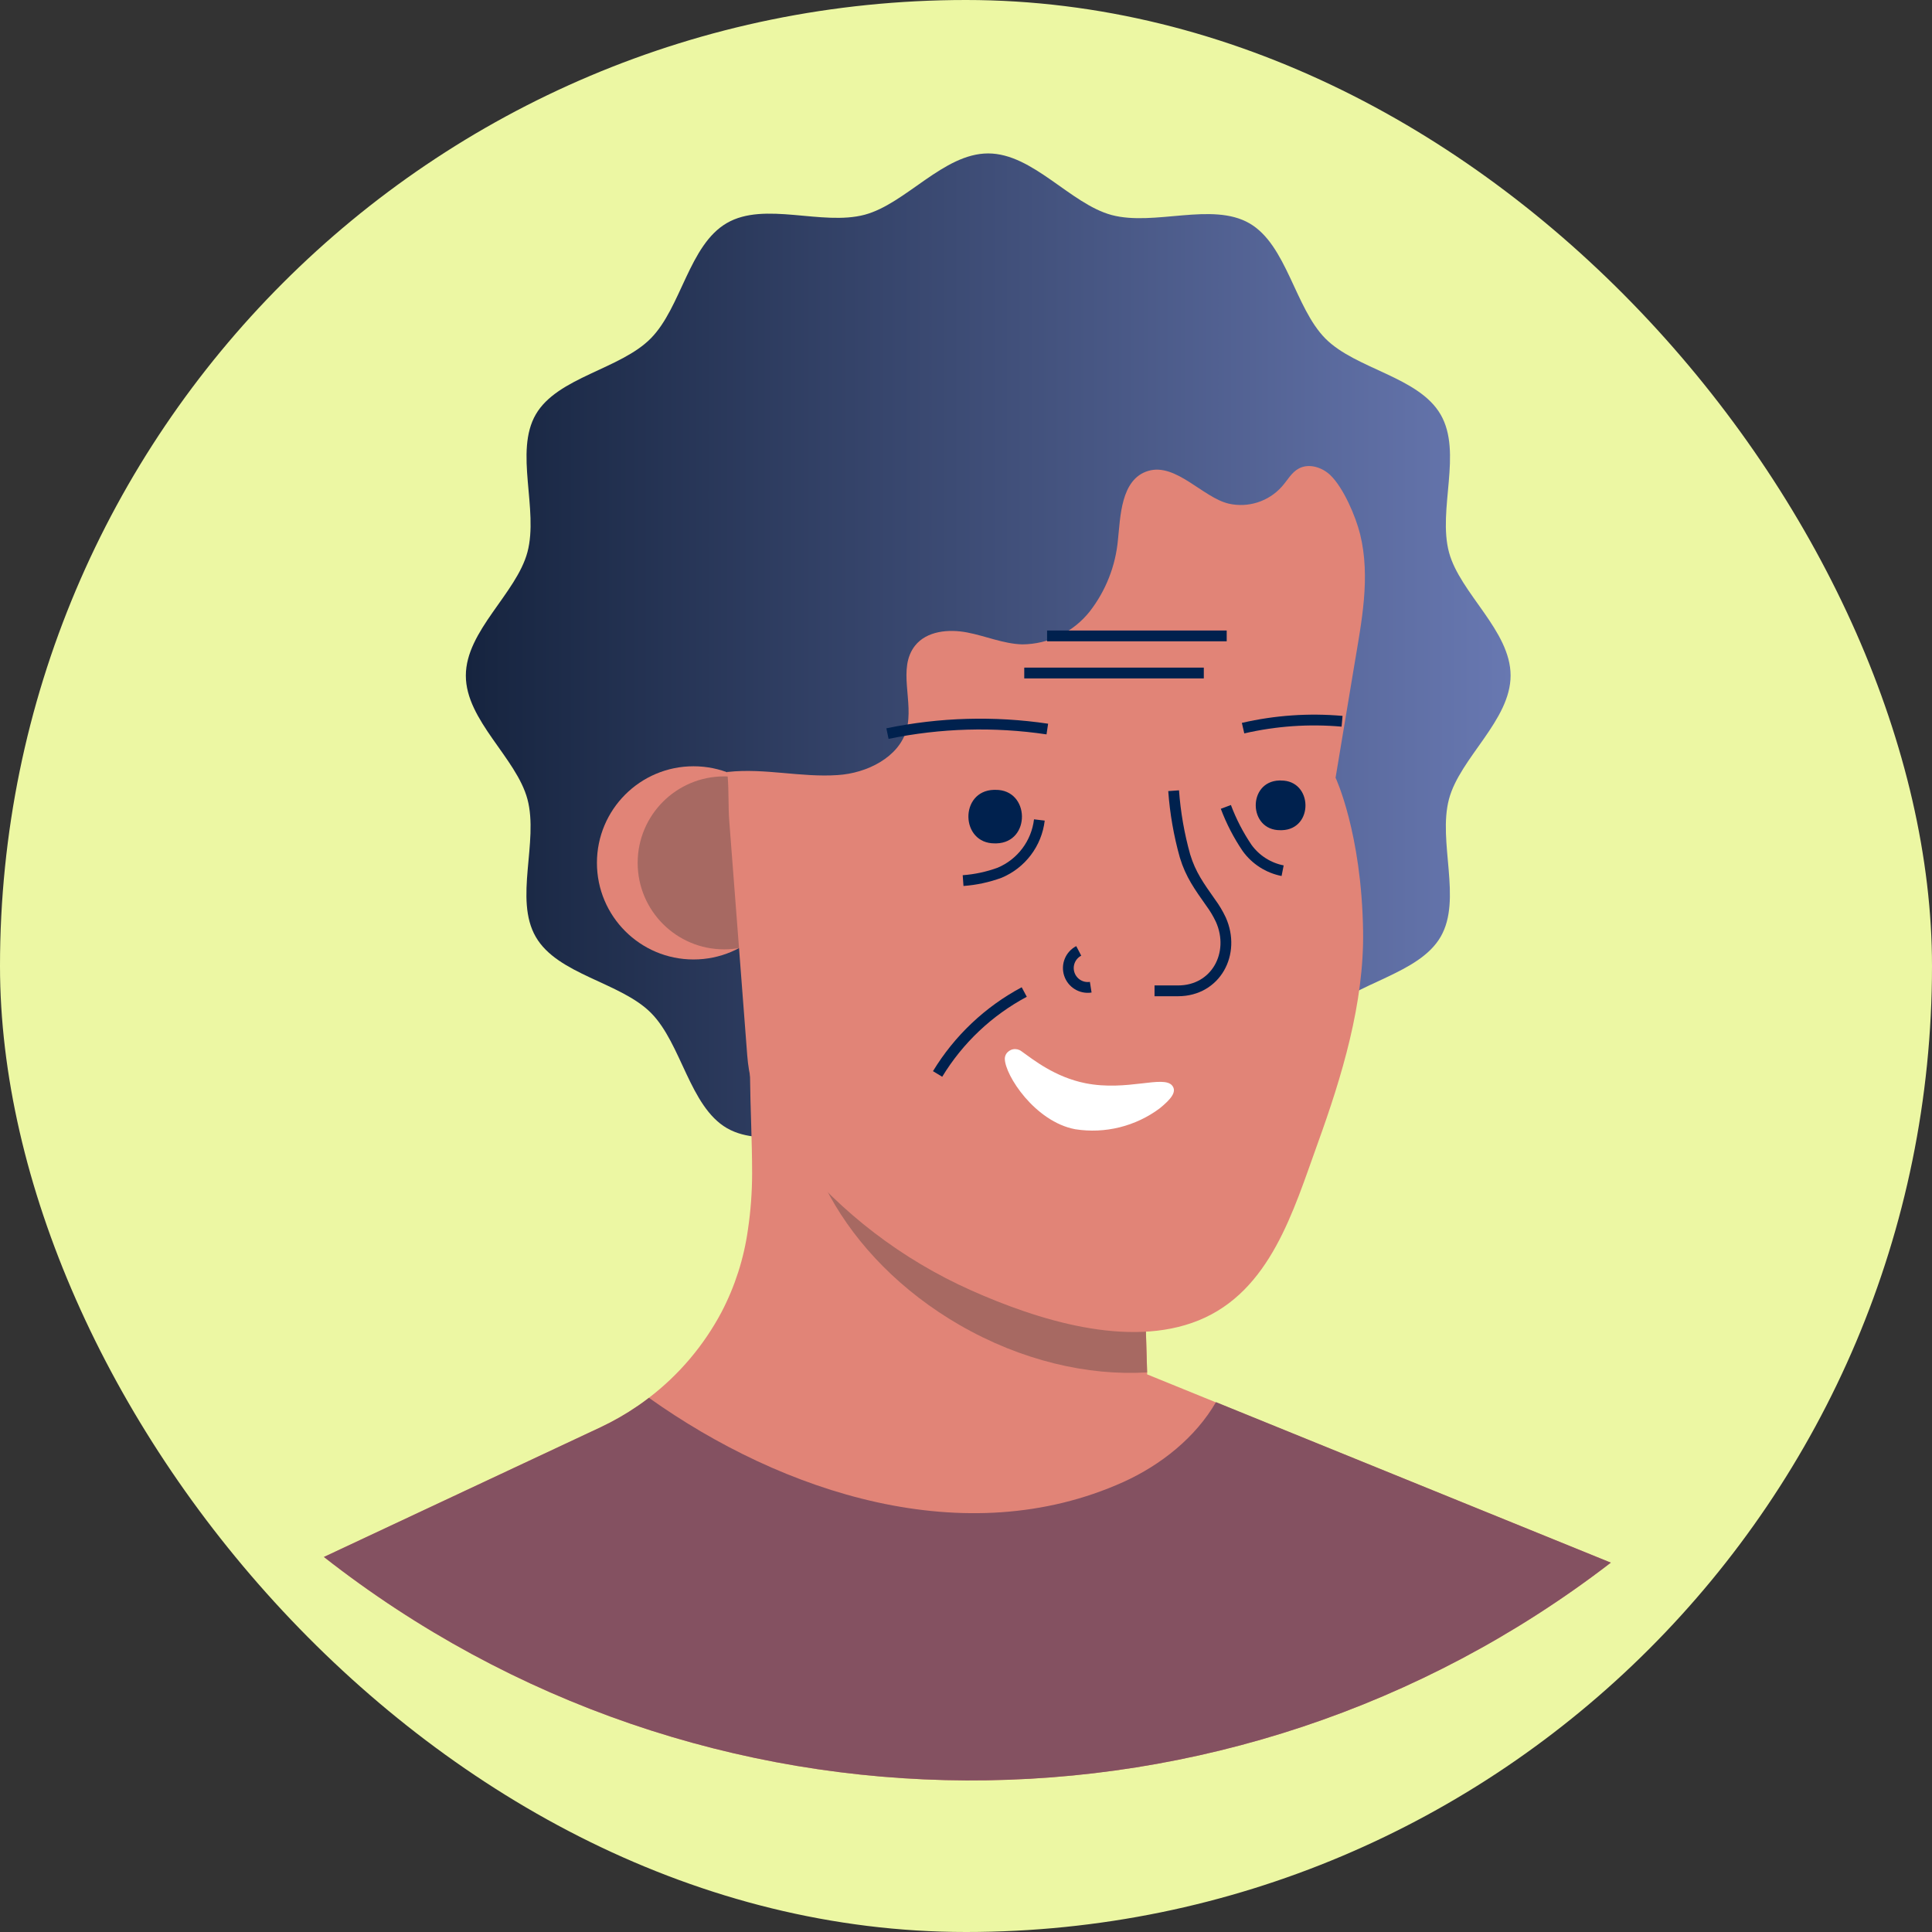 <svg width="179" height="179" viewBox="0 0 179 179" fill="none" xmlns="http://www.w3.org/2000/svg">
<rect x="0" y="0" width="179" height="179" fill="#333333" stroke="none"/>
<rect width="179" height="179" rx="89.5" fill="#ECF7A3"/>
<path d="M139.957 62.587C139.957 66.736 135.271 70.21 134.25 74.032C133.197 77.986 135.482 83.33 133.476 86.794C131.47 90.258 125.653 91.006 122.799 93.838C119.946 96.671 119.272 102.483 115.76 104.515C112.249 106.547 106.968 104.241 102.994 105.294C99.171 106.316 95.697 111.001 91.553 111.001C87.41 111.001 83.935 106.305 80.118 105.294C76.165 104.241 70.821 106.526 67.357 104.526C63.893 102.525 63.145 96.697 60.318 93.849C57.491 91.001 51.673 90.316 49.641 86.805C47.609 83.293 49.925 77.997 48.867 74.043C47.846 70.221 43.16 66.746 43.16 62.597C43.16 58.449 47.846 54.98 48.867 51.157C49.92 47.203 47.635 41.855 49.641 38.396C51.647 34.937 57.48 34.221 60.307 31.341C63.135 28.461 63.835 22.696 67.346 20.664C70.858 18.632 76.154 20.948 80.113 19.895C83.935 18.869 87.41 14.215 91.553 14.215C95.697 14.215 99.171 18.895 102.994 19.922C106.953 20.975 112.296 18.69 115.76 20.69C119.225 22.691 119.972 28.519 122.799 31.367C125.627 34.215 131.444 34.895 133.476 38.411C135.508 41.928 133.192 47.219 134.25 51.173C135.271 54.969 139.957 58.438 139.957 62.587Z" fill="url(#paint0_linear_964_666)"/>
<path d="M149.244 144.78C114.05 171.878 64.962 171.661 30.009 144.254L55.627 132.245C56.847 131.671 58.018 130.999 59.128 130.234C59.465 130.002 59.802 129.76 60.123 129.507C62.911 127.374 65.206 124.664 66.851 121.563C68.095 119.18 68.921 116.601 69.294 113.939C69.551 112.212 69.681 110.468 69.684 108.722C69.684 105.711 69.52 102.699 69.489 99.683C69.468 98.012 69.45 96.343 69.436 94.676L70.489 95.202L73.227 96.618L74.496 96.834L89.174 99.33L105.547 102.136L106.042 118.983L106.205 124.49L106.284 127.164V127.338L112.654 129.928L149.244 144.78Z" fill="#E18477"/>
<path d="M149.244 144.78C114.05 171.878 64.962 171.661 30.009 144.253L55.627 132.244C56.847 131.671 58.018 130.998 59.128 130.233C59.465 130.002 59.802 129.76 60.123 129.507C72.521 138.33 89.442 143.895 104.078 137.309C107.563 135.73 110.764 133.182 112.659 129.907L149.244 144.78Z" fill="#845161"/>
<path d="M106.279 127.153C100.777 127.485 94.628 126.063 88.905 122.762C78.16 116.555 72.416 105.731 74.48 96.855L89.158 99.35L105.542 102.14L106.036 118.987L106.279 127.153Z" fill="#A76962"/>
<ellipse cx="64.256" cy="79.945" rx="8.95" ry="8.95" fill="#E18477"/>
<circle cx="67.093" cy="79.945" r="8.013" fill="#A76962"/>
<path d="M67.42 71.963C67.535 73.332 67.462 74.701 67.567 76.075L68.436 87.394L69.231 97.776C69.525 101.604 71.015 103.894 73.506 106.953C77.933 112.378 83.569 116.691 89.963 119.546C96.065 122.268 104.536 124.974 111.048 122.336C117.708 119.635 119.835 112.159 122.078 105.958C124.321 99.756 126.4 92.933 126.29 86.236C126.147 77.149 123.741 72.058 123.741 72.058C124.32 68.548 124.903 65.049 125.489 61.56C126.147 57.606 126.995 53.474 126.016 49.499C125.61 47.856 124.478 45.198 123.257 44.023C122.494 43.292 121.283 42.907 120.346 43.402C119.661 43.76 119.293 44.492 118.766 45.082C117.533 46.468 115.643 47.073 113.833 46.661C111.448 46.098 108.948 42.865 106.384 43.629C103.82 44.392 103.809 47.941 103.578 50.015C103.36 52.428 102.455 54.728 100.972 56.643C99.456 58.56 97.151 59.686 94.707 59.702C92.964 59.649 91.316 58.923 89.6 58.596C87.883 58.27 85.862 58.454 84.777 59.823C83.119 61.929 84.688 65.035 83.993 67.599C83.298 70.163 80.308 71.647 77.602 71.811C74.206 72.042 70.879 71.153 67.467 71.516H67.377C67.393 71.684 67.409 71.821 67.42 71.963Z" fill="#E18477"/>
<path d="M82.224 67.967C87.097 66.957 92.111 66.814 97.034 67.546" stroke="#00214E"/>
<path d="M115.171 67.463C118.175 66.769 121.27 66.554 124.342 66.826" stroke="#00214E"/>
<path d="M86.868 99.503C88.815 96.298 91.588 93.676 94.896 91.911" stroke="#00214E"/>
<path d="M96.297 75.97C96.04 78.145 94.632 80.014 92.611 80.861C91.524 81.258 90.386 81.503 89.231 81.587" stroke="#00214E"/>
<path d="M97.013 58.917H113.654" stroke="#00214E"/>
<path d="M94.897 62.355H111.533" stroke="#00214E"/>
<path d="M113.576 74.759C114.08 76.101 114.741 77.378 115.545 78.565C116.336 79.658 117.511 80.41 118.835 80.671" stroke="#00214E"/>
<path d="M93.217 97.66C93.36 97.428 93.595 97.266 93.863 97.215C94.132 97.164 94.409 97.228 94.628 97.392C95.718 98.165 97.723 99.792 100.566 100.361C104.441 101.13 107.8 99.582 108.606 100.582C109.058 101.145 108.505 101.83 107.447 102.688C105.206 104.359 102.386 105.058 99.624 104.625C95.897 103.93 93.096 99.608 93.096 98.081C93.1 97.933 93.141 97.788 93.217 97.66Z" fill="white"/>
<path d="M108.737 73.259C108.884 75.304 109.237 77.329 109.79 79.303C110.317 81.045 111.117 82.13 112.17 83.63C112.535 84.124 112.851 84.654 113.112 85.21C114.507 88.337 112.659 91.801 109.143 91.801H106.968" stroke="#00214E"/>
<path d="M99.945 88.1C99.166 88.507 98.797 89.418 99.073 90.253C99.348 91.088 100.188 91.6 101.056 91.464" stroke="#00214E"/>
<path d="M92.227 73.18C95.439 73.143 95.533 78.05 92.322 78.139H92.18C88.968 78.176 88.873 73.269 92.085 73.18H92.227Z" fill="#00214E"/>
<path d="M118.672 72.316C121.651 72.284 121.741 76.838 118.761 76.917H118.624C115.644 76.949 115.555 72.395 118.54 72.311H118.672V72.316Z" fill="#00214E"/>
<defs>
<linearGradient id="paint0_linear_964_666" x1="43.15" y1="110.985" x2="139.957" y2="110.985" gradientUnits="userSpaceOnUse">
<stop stop-color="#16243F"/>
<stop offset="1" stop-color="#6878B1"/>
</linearGradient>
</defs>
</svg>
